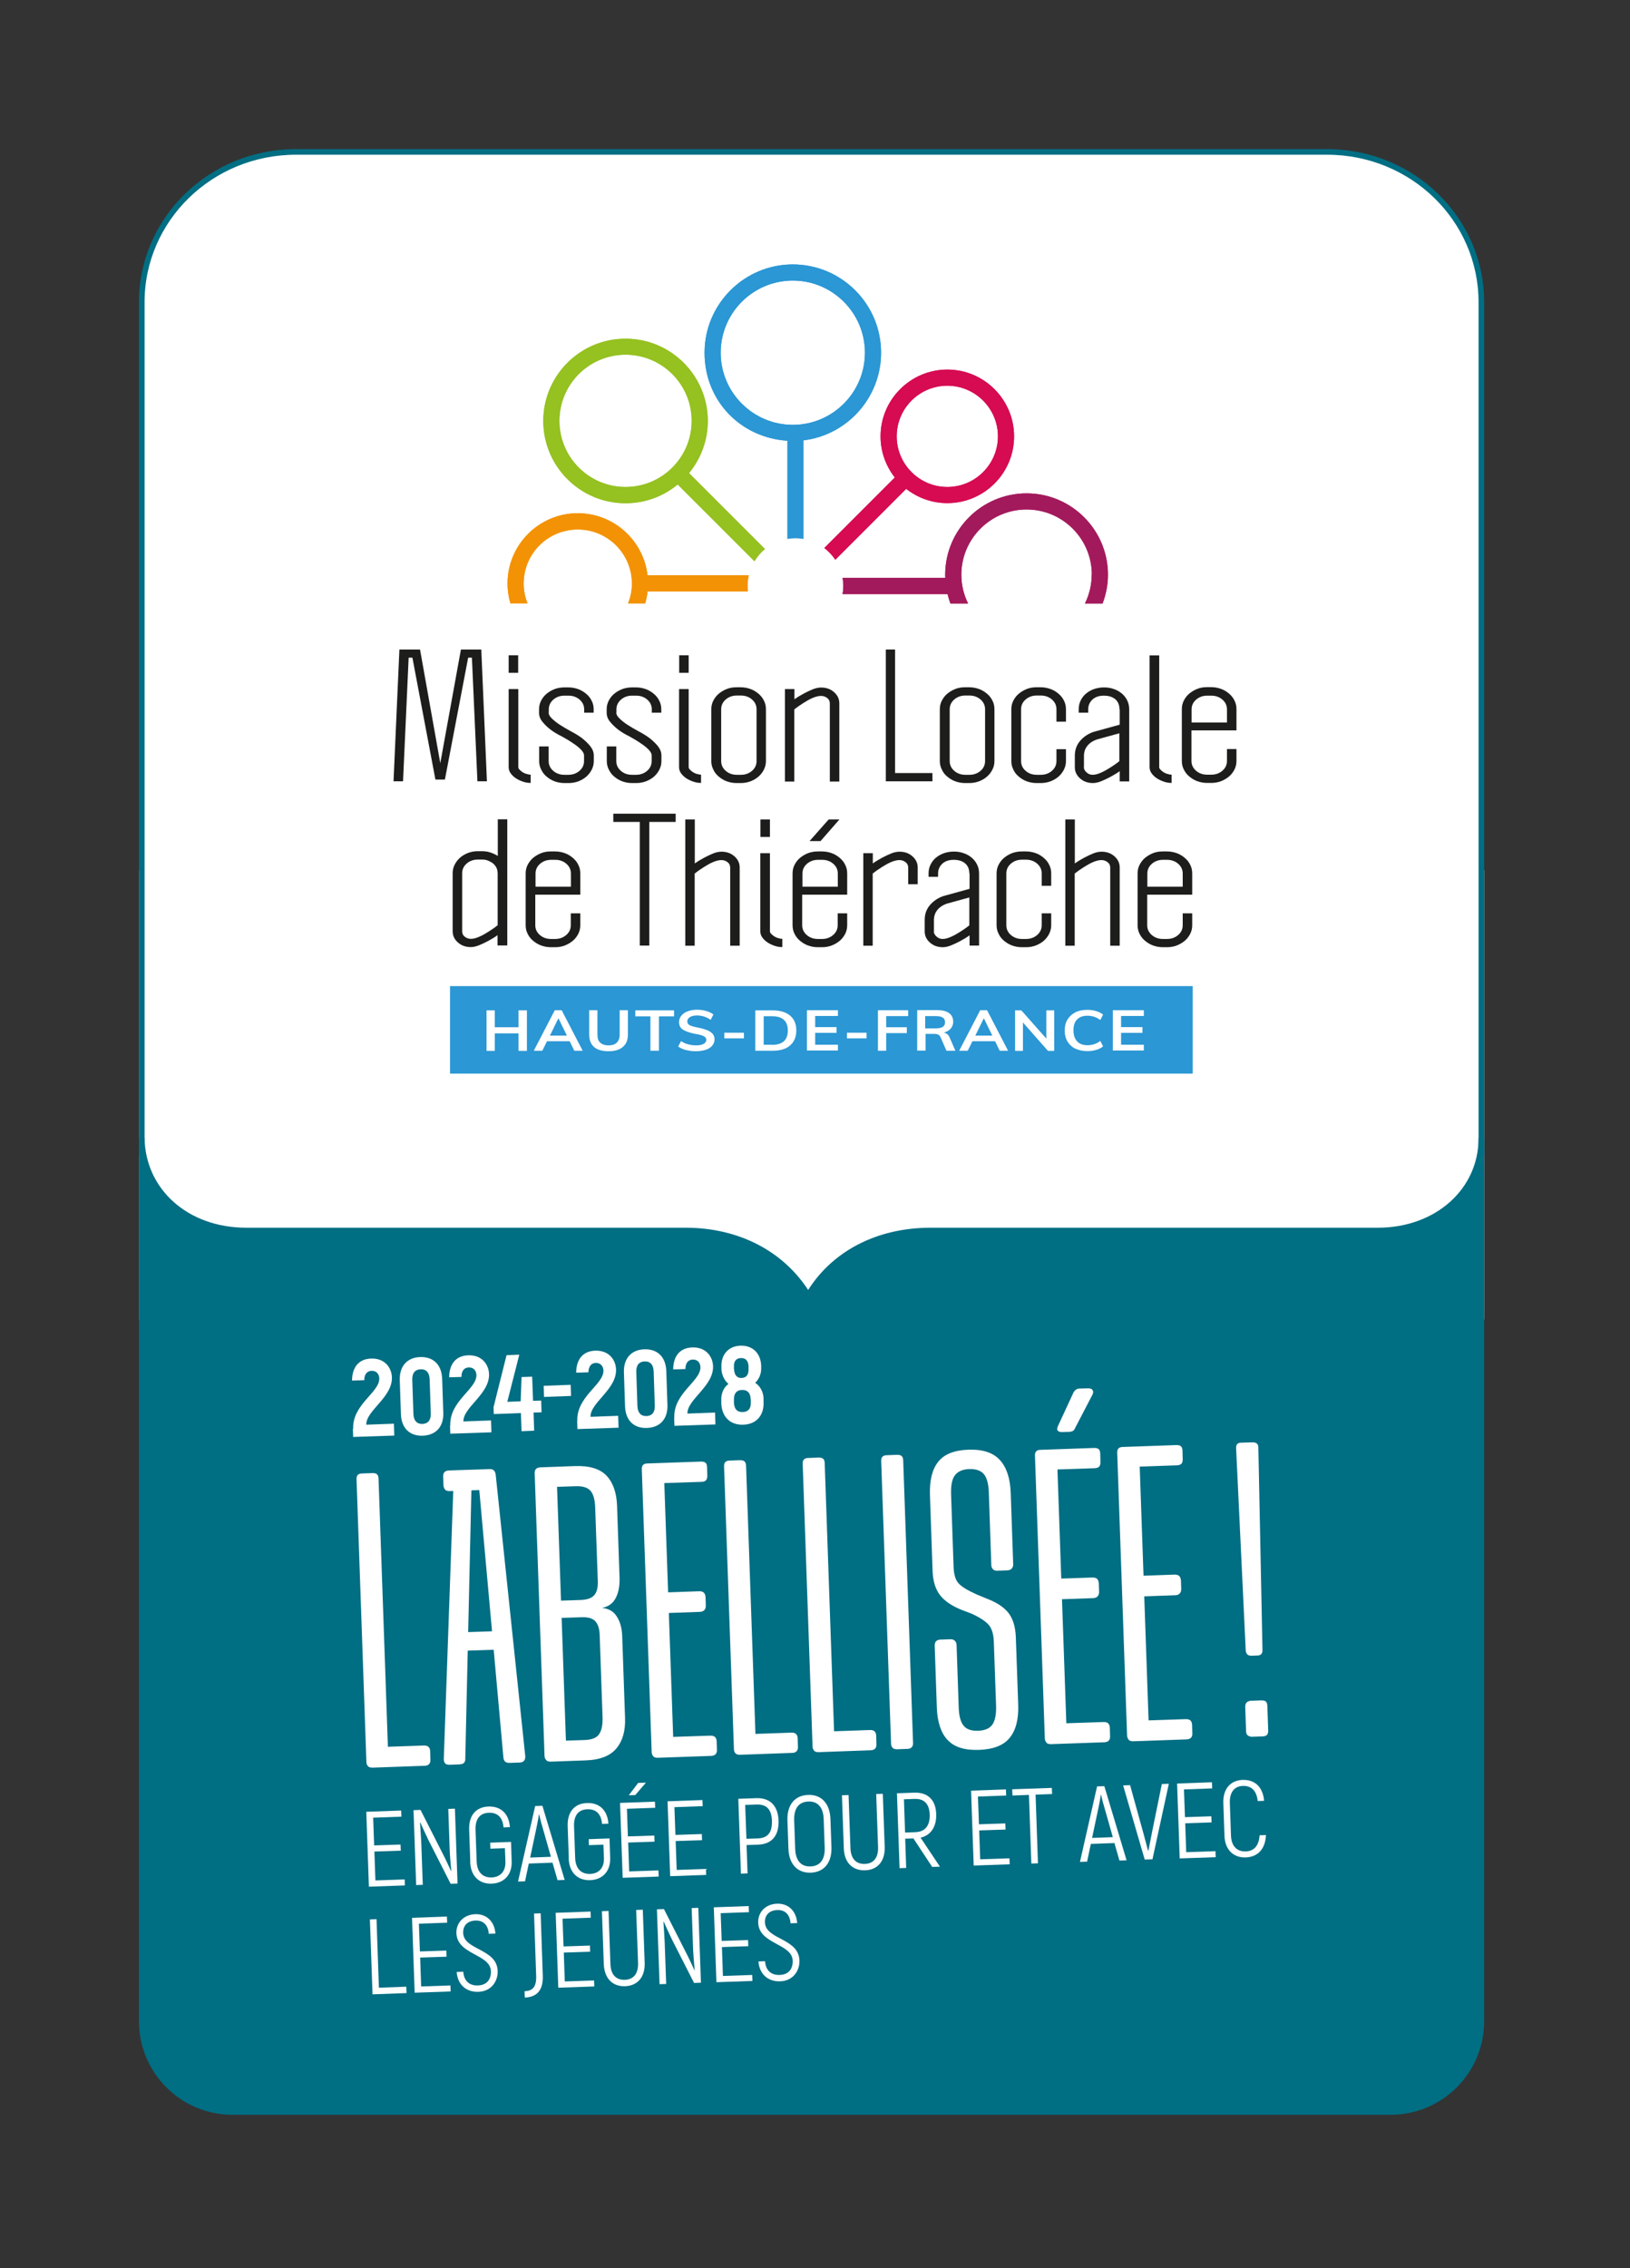 <?xml version="1.0" encoding="UTF-8"?>
<svg xmlns="http://www.w3.org/2000/svg" viewBox="0 0 130.39 181.42">
  <rect x="0" y="0" width="130.39" height="181.42" fill="#333333" stroke="none"/>
  <defs>
    <style>
      .cls-1 {
        fill: #95c121;
      }

      .cls-2 {
        fill: #1d1d1b;
      }

      .cls-3 {
        stroke: #fff;
      }

      .cls-3, .cls-4, .cls-5 {
        fill: #fff;
      }

      .cls-3, .cls-6, .cls-5 {
        stroke-miterlimit: 10;
        stroke-width: .45px;
      }

      .cls-7 {
        fill: #f39205;
      }

      .cls-6 {
        fill: #006e83;
      }

      .cls-6, .cls-5 {
        stroke: #006e83;
      }

      .cls-8 {
        fill: #a31a5c;
      }

      .cls-9 {
        fill: #2b97d4;
      }

      .cls-10 {
        fill: #d60b52;
      }
    </style>
  </defs>
  <g id="cart_filet_logo">
    <rect class="cls-3" x="11.34" y="69.84" width="107.16" height="35.48"/>
    <path class="cls-5" d="M11.34,92.4V24.17c0-6.64,5.52-12.02,12.34-12.02h82.48c6.82,0,12.34,5.38,12.34,12.02v68.23"/>
  </g>
  <g id="symbole">
    <g>
      <path class="cls-9" d="M57.65,28.21c0-3.18,2.59-5.77,5.77-5.77s5.77,2.59,5.77,5.77-2.59,5.77-5.77,5.77-5.77-2.59-5.77-5.77M64.27,43.1v-7.88c3.49-.42,6.21-3.4,6.21-7.01,0-3.9-3.17-7.06-7.06-7.06s-7.06,3.17-7.06,7.06,2.93,6.81,6.63,7.04v7.85c.21-.04.42-.06.64-.06s.43.02.64.06"/>
      <path class="cls-10" d="M75.78,30.85c2.23,0,4.05,1.82,4.05,4.05s-1.82,4.05-4.05,4.05-4.05-1.82-4.05-4.05,1.81-4.05,4.05-4.05M72.49,39.1c.91.71,2.05,1.14,3.29,1.14,2.95,0,5.34-2.4,5.34-5.34s-2.4-5.34-5.34-5.34-5.34,2.4-5.34,5.34c0,1.24.43,2.38,1.14,3.29l-5.64,5.64c.34.26.64.58.88.94l5.67-5.67Z"/>
      <path class="cls-8" d="M87.33,45.97c0,.82-.2,1.6-.54,2.3h1.41c.27-.72.43-1.49.43-2.3,0-3.59-2.92-6.51-6.51-6.51s-6.51,2.92-6.51,6.51c0,.08,0,.17.01.25h-8.22c.04.21.06.42.06.65s-.02.44-.06.65h8.4c.06.26.14.51.23.75h1.41c-.34-.69-.54-1.47-.54-2.3,0-2.88,2.34-5.22,5.22-5.22s5.22,2.34,5.22,5.22"/>
      <path class="cls-7" d="M50.55,46.67c0,.56-.11,1.1-.31,1.59h1.37c.09-.31.16-.62.19-.95h8.03c-.02-.15-.03-.3-.03-.45,0-.29.03-.57.1-.84h-8.1c-.32-2.79-2.7-4.97-5.58-4.97-3.1,0-5.62,2.52-5.62,5.62,0,.55.08,1.09.23,1.59h1.37c-.2-.49-.31-1.03-.31-1.59,0-2.39,1.94-4.32,4.33-4.32s4.33,1.94,4.33,4.32"/>
      <path class="cls-1" d="M50.04,38.95c-2.92,0-5.29-2.37-5.29-5.29s2.37-5.29,5.29-5.29,5.29,2.37,5.29,5.29-2.37,5.29-5.29,5.29M60.35,44.89c.23-.37.51-.71.84-.98l-6.07-6.07c.93-1.14,1.5-2.59,1.5-4.17,0-3.63-2.95-6.58-6.58-6.58s-6.58,2.95-6.58,6.58,2.95,6.58,6.58,6.58c1.58,0,3.04-.56,4.17-1.5l6.14,6.14Z"/>
    </g>
    <g>
      <path class="cls-9" d="M57.65,28.21c0-3.18,2.59-5.77,5.77-5.77s5.77,2.59,5.77,5.77-2.59,5.77-5.77,5.77-5.77-2.59-5.77-5.77M64.27,43.1v-7.88c3.49-.42,6.21-3.4,6.21-7.01,0-3.9-3.17-7.06-7.06-7.06s-7.06,3.17-7.06,7.06,2.93,6.81,6.63,7.04v7.85c.21-.04.42-.06.64-.06s.43.02.64.06"/>
      <path class="cls-10" d="M75.78,30.85c2.23,0,4.05,1.82,4.05,4.05s-1.82,4.05-4.05,4.05-4.05-1.82-4.05-4.05,1.81-4.05,4.05-4.05M72.49,39.1c.91.71,2.05,1.14,3.29,1.14,2.95,0,5.34-2.4,5.34-5.34s-2.4-5.34-5.34-5.34-5.34,2.4-5.34,5.34c0,1.24.43,2.38,1.14,3.29l-5.64,5.64c.34.26.64.58.88.94l5.67-5.67Z"/>
      <path class="cls-8" d="M87.33,45.97c0,.82-.2,1.6-.54,2.3h1.41c.27-.72.43-1.49.43-2.3,0-3.59-2.92-6.51-6.51-6.51s-6.51,2.92-6.51,6.51c0,.08,0,.17.01.25h-8.22c.04.21.06.42.06.65s-.02.44-.06.65h8.4c.06.26.14.51.23.75h1.41c-.34-.69-.54-1.47-.54-2.3,0-2.88,2.34-5.22,5.22-5.22s5.22,2.34,5.22,5.22"/>
      <path class="cls-7" d="M50.55,46.67c0,.56-.11,1.1-.31,1.59h1.37c.09-.31.16-.62.19-.95h8.03c-.02-.15-.03-.3-.03-.45,0-.29.03-.57.1-.84h-8.1c-.32-2.79-2.7-4.97-5.58-4.97-3.1,0-5.62,2.52-5.62,5.62,0,.55.08,1.09.23,1.59h1.37c-.2-.49-.31-1.03-.31-1.59,0-2.39,1.94-4.32,4.33-4.32s4.33,1.94,4.33,4.32"/>
      <path class="cls-1" d="M50.04,38.95c-2.92,0-5.29-2.37-5.29-5.29s2.37-5.29,5.29-5.29,5.29,2.37,5.29,5.29-2.37,5.29-5.29,5.29M60.35,44.89c.23-.37.51-.71.84-.98l-6.07-6.07c.93-1.14,1.5-2.59,1.5-4.17,0-3.63-2.95-6.58-6.58-6.58s-6.58,2.95-6.58,6.58,2.95,6.58,6.58,6.58c1.58,0,3.04-.56,4.17-1.5l6.14,6.14Z"/>
    </g>
  </g>
  <g id="cart_verte_labellisée">
    <path class="cls-6" d="M110.22,98.42h-35.77c-4.22,0-7.83,1.83-9.8,5.18-2.03-3.35-5.65-5.18-9.8-5.18H19.7c-4.82,0-8.29-3.19-8.36-7.38v70.62c0,4.01,3.25,7.26,7.26,7.26h92.64c4.01,0,7.26-3.25,7.26-7.26v-70.62c0,4.19-3.54,7.38-8.28,7.38Z"/>
    <g>
      <g>
        <path class="cls-4" d="M29.44,141.26c-.08-.08-.12-.18-.13-.31l-.79-22.65c0-.16.03-.27.11-.34.07-.07.19-.11.35-.11l.81-.03c.16,0,.28.02.36.09.08.07.12.18.13.33l.75,21.47,2.89-.1c.16,0,.27.03.36.11.08.08.13.19.13.35l.02.71c0,.13-.03.24-.11.32-.08.08-.19.13-.35.13l-4.17.15c-.16,0-.28-.03-.36-.11Z"/>
        <path class="cls-4" d="M35.6,119.13c-.08-.09-.12-.21-.13-.36l-.02-.71c0-.13.03-.24.11-.32.07-.08.19-.12.35-.13l3.29-.11c.25,0,.4.13.45.42l2.37,22.56c0,.16-.03.28-.11.36-.08.08-.18.12-.31.13l-.84.03c-.16,0-.28-.03-.36-.11-.08-.08-.12-.18-.13-.31l-1.93-21.4-2.39.08c-.16,0-.28-.04-.36-.12ZM36.79,141.12l-.84.03c-.16,0-.27-.03-.34-.11-.07-.08-.11-.19-.11-.35l.76-21.53,1.45-.02-.49,21.52c.01.29-.13.44-.42.45ZM36.79,130.56l3.26-.11.05,1.48-3.26.11-.05-1.48Z"/>
        <path class="cls-4" d="M43.69,140.77c-.08-.08-.12-.18-.13-.31l-.79-22.65c0-.13.03-.24.11-.32.07-.08.19-.12.35-.13l2.76-.1c1.17-.04,2.01.22,2.53.77s.8,1.35.84,2.38l.2,5.78c.02.72-.1,1.3-.38,1.75-.28.45-.75.68-1.42.71h-.2s0-.06,0-.06h.17c.72-.03,1.23.17,1.54.6.31.43.47.96.5,1.61l.23,6.59c.04,1.03-.19,1.85-.69,2.45s-1.31.92-2.46.96l-2.79.1c-.16,0-.28-.03-.36-.11ZM47.91,138.72c.21-.28.31-.74.29-1.39l-.23-6.59c-.02-.49-.14-.85-.36-1.08-.22-.23-.59-.33-1.1-.31l-1.81.06-.05-1.38,1.81-.06c.52-.02.87-.15,1.08-.39.21-.24.3-.62.28-1.14l-.21-5.88c-.02-.63-.15-1.07-.38-1.33-.23-.26-.63-.38-1.19-.36l-1.48.05.71,20.3,1.51-.05c.54-.02.91-.16,1.13-.44Z"/>
        <path class="cls-4" d="M52.26,140.47c-.08-.08-.12-.18-.13-.32l-.79-22.65c0-.16.03-.27.11-.34.07-.07.19-.11.35-.11l4.27-.15c.16,0,.28.02.36.09.08.06.12.17.13.33l.02.71c0,.16-.03.28-.1.36-.08.08-.19.13-.35.13l-2.99.1.71,20.3,2.99-.1c.16,0,.27.03.36.11.08.08.12.19.13.35l.02.71c0,.13-.03.24-.11.32s-.19.12-.35.13l-4.27.15c-.16,0-.28-.03-.36-.11ZM52.56,127.39l3.39-.12c.16,0,.28.04.36.12.08.09.12.21.13.37l.02.67c0,.13-.03.25-.11.34-.08.09-.19.14-.35.15l-3.39.12-.06-1.65Z"/>
        <path class="cls-4" d="M58.84,140.24c-.08-.08-.12-.18-.13-.32l-.79-22.65c0-.16.03-.27.11-.34.07-.07.19-.11.35-.11l.81-.03c.16,0,.28.02.36.09.08.07.12.18.13.33l.75,21.47,2.89-.1c.16,0,.28.03.36.11.08.08.13.19.13.35l.02.71c0,.13-.03.24-.11.32-.08.08-.19.13-.35.13l-4.17.15c-.16,0-.28-.03-.36-.11Z"/>
        <path class="cls-4" d="M65.13,140.02c-.08-.08-.12-.18-.13-.31l-.79-22.65c0-.16.03-.27.11-.34.07-.07.19-.11.35-.11l.81-.03c.16,0,.28.02.36.09.08.06.12.17.13.33l.75,21.47,2.89-.1c.16,0,.28.03.35.11.08.08.13.19.13.35l.02.71c0,.13-.03.24-.11.32-.07.08-.19.12-.35.13l-4.17.15c-.16,0-.28-.03-.36-.11Z"/>
        <path class="cls-4" d="M71.41,139.8c-.08-.08-.12-.18-.13-.31l-.79-22.65c0-.16.03-.27.11-.34.07-.07.19-.11.35-.11l.81-.03c.16,0,.28.02.36.09.08.07.12.18.13.33l.79,22.65c0,.13-.03.24-.11.32-.08.08-.19.13-.35.13l-.81.03c-.16,0-.28-.03-.36-.11Z"/>
        <path class="cls-4" d="M75.79,139.16c-.52-.57-.81-1.43-.85-2.59l-.17-4.94c0-.16.03-.28.11-.36.08-.08.18-.12.31-.13l.87-.03c.11,0,.21.03.31.11.09.08.14.19.15.35l.17,4.97c.02.69.15,1.19.39,1.48.23.29.62.43,1.16.41.54-.02.92-.18,1.14-.49.22-.31.32-.81.3-1.51l-.18-5.11c-.02-.6-.15-1.05-.4-1.35-.25-.29-.71-.6-1.39-.91l-.82-.31c-.8-.33-1.37-.73-1.72-1.2-.35-.47-.54-1.11-.57-1.91l-.21-6.05c-.04-1.16.17-2.05.65-2.66.47-.61,1.28-.94,2.42-.98,1.14-.04,1.98.23,2.52.82.54.59.82,1.45.87,2.59l.2,5.78c0,.11-.03.21-.11.31-.08.09-.19.14-.35.15l-.84.03c-.13,0-.24-.04-.32-.12-.08-.09-.13-.19-.13-.3l-.2-5.81c-.02-.72-.16-1.22-.4-1.5-.24-.28-.64-.42-1.17-.4-.52.02-.89.18-1.13.48-.24.3-.34.81-.32,1.53l.2,5.78c.02.63.15,1.08.4,1.35.24.27.72.56,1.43.88l.82.34c.82.31,1.4.7,1.76,1.17.35.47.54,1.11.57,1.91l.19,5.41c.04,1.14-.18,2.02-.67,2.63-.48.61-1.31.94-2.47.98-1.14.04-1.98-.22-2.5-.79Z"/>
        <path class="cls-4" d="M83.71,139.37c-.08-.08-.12-.18-.13-.31l-.79-22.65c0-.16.03-.27.11-.34.07-.07.19-.11.35-.11l4.27-.15c.16,0,.28.02.36.09.08.06.12.17.13.33l.02.71c0,.16-.03.28-.1.36-.08.08-.19.12-.35.13l-2.99.1.71,20.3,2.99-.1c.16,0,.28.03.36.11.08.08.12.19.13.35l.02.71c0,.13-.03.24-.11.32-.08.08-.19.12-.35.13l-4.27.15c-.16,0-.28-.03-.36-.11ZM84.01,126.29l3.4-.12c.16,0,.28.04.36.12.08.09.12.21.13.37l.02.67c0,.13-.03.25-.11.34-.08.09-.19.14-.35.15l-3.4.12-.06-1.65ZM84.6,114.42c-.05-.09-.04-.2.02-.34l1.25-2.7c.11-.2.26-.31.46-.32l.71-.02c.18,0,.3.04.36.14.06.1.06.22,0,.35l-1.39,2.67c-.04.11-.1.19-.17.24-.08.05-.17.07-.28.08l-.6.02c-.18,0-.29-.03-.34-.12Z"/>
        <path class="cls-4" d="M90.29,139.14c-.08-.08-.12-.18-.13-.31l-.79-22.65c0-.16.03-.27.11-.34.07-.07.19-.11.35-.11l4.27-.15c.16,0,.28.02.36.09.08.06.12.17.13.33l.02.71c0,.16-.03.28-.1.36-.08.08-.19.12-.35.13l-2.99.1.71,20.3,2.99-.1c.16,0,.28.03.36.11.08.08.12.19.13.35l.02.71c0,.13-.03.24-.11.32-.08.08-.19.12-.35.13l-4.27.15c-.16,0-.28-.03-.36-.11ZM90.59,126.06l3.39-.12c.16,0,.28.04.36.12.08.09.12.21.13.37l.02.67c0,.13-.03.25-.11.34-.08.09-.19.14-.35.15l-3.39.12-.06-1.65Z"/>
        <path class="cls-4" d="M99.65,132l-.77-16.19c0-.13.02-.24.09-.31.06-.07.16-.11.3-.11l.94-.03c.13,0,.24.03.32.09.08.06.12.16.13.3l.33,16.21c.01.29-.12.44-.39.45l-.5.02c-.27,0-.42-.13-.45-.42ZM99.82,138.81c-.09-.08-.14-.18-.14-.31l-.07-1.98c0-.16.04-.28.12-.36.09-.08.2-.12.33-.13l.84-.03c.18,0,.3.03.37.1.07.08.11.19.11.35l.07,1.98c0,.13-.03.24-.09.32-.06.08-.18.12-.36.13l-.84.03c-.13,0-.25-.03-.34-.11Z"/>
      </g>
      <g>
        <path class="cls-4" d="M32.37,150.31l.02.49-2.88.1-.21-5.99,2.79-.1.02.49-2.26.08.08,2.22,2.11-.07.02.49-2.11.07.08,2.31,2.35-.08Z"/>
        <path class="cls-4" d="M33.09,144.78l.55-.02,1.74,3.43c.22.42.55,1.12.7,1.46h.02c-.04-.45-.11-1.22-.13-1.74l-.11-3.23.53-.02.21,5.99-.55.02-1.76-3.46c-.2-.4-.53-1.14-.66-1.43h-.03c.03.46.08,1.15.1,1.62l.12,3.35-.53.02-.21-5.99Z"/>
        <path class="cls-4" d="M37.62,148.89l-.09-2.54c-.04-1.18.57-1.83,1.55-1.86.97-.03,1.63.55,1.71,1.65l-.51.02c-.07-.83-.51-1.2-1.18-1.17-.68.02-1.09.46-1.06,1.36l.09,2.53c.03.9.52,1.3,1.19,1.28.68-.02,1.14-.46,1.11-1.27l-.04-1.07-1.16.04-.02-.48,1.67-.06.05,1.55c.04,1.09-.62,1.75-1.6,1.79-.98.03-1.68-.58-1.72-1.76Z"/>
        <path class="cls-4" d="M44.2,148.98l-1.9.07-.3,1.42-.56.02,1.37-6.04.58-.02,1.78,5.93-.57.02-.4-1.39ZM44.07,148.51l-.7-2.46c-.11-.36-.21-.79-.24-.93h-.02c-.02.15-.09.58-.17.95l-.53,2.5,1.66-.06Z"/>
        <path class="cls-4" d="M45.5,148.61l-.09-2.54c-.04-1.18.57-1.83,1.55-1.86.97-.03,1.63.55,1.71,1.65l-.51.02c-.07-.83-.51-1.2-1.18-1.17-.68.02-1.09.46-1.06,1.36l.09,2.53c.03.9.52,1.3,1.19,1.28.68-.02,1.14-.46,1.11-1.27l-.04-1.07-1.16.04-.02-.48,1.67-.06.05,1.55c.04,1.09-.62,1.75-1.6,1.79-.98.03-1.68-.58-1.72-1.76Z"/>
        <path class="cls-4" d="M52.67,149.6l.02.49-2.88.1-.21-5.99,2.79-.1.02.49-2.26.08.08,2.21,2.11-.07.02.49-2.11.07.08,2.31,2.35-.08ZM50.8,143.57l-.5.02.75-.99.62-.02-.86,1Z"/>
        <path class="cls-4" d="M56.47,149.47l.02.49-2.88.1-.21-5.99,2.79-.1.02.49-2.26.08.08,2.22,2.11-.07.02.49-2.11.07.08,2.31,2.35-.08Z"/>
        <path class="cls-4" d="M62.28,145.6c.04,1.23-.54,1.9-1.65,1.94l-.91.03.08,2.27-.53.02-.21-5.99,1.44-.05c1.1-.04,1.73.61,1.78,1.78ZM61.75,145.62c-.03-.89-.42-1.32-1.23-1.29l-.91.03.1,2.71.91-.03c.8-.03,1.16-.47,1.13-1.42Z"/>
        <path class="cls-4" d="M63.07,147.87l-.08-2.28c-.04-1.21.57-1.99,1.65-2.03,1.08-.04,1.74.7,1.79,1.91l.08,2.28c.04,1.21-.57,1.99-1.65,2.03-1.08.04-1.75-.7-1.79-1.91ZM65.97,147.77l-.08-2.27c-.03-.92-.45-1.44-1.23-1.41-.78.03-1.16.57-1.13,1.5l.08,2.28c.03.92.45,1.44,1.23,1.41.78-.03,1.16-.57,1.13-1.5Z"/>
        <path class="cls-4" d="M67.5,147.83l-.15-4.24.53-.02.15,4.24c.03.91.5,1.29,1.15,1.27s1.09-.44,1.06-1.35l-.15-4.24.53-.02.15,4.24c.04,1.2-.61,1.85-1.57,1.88-.96.03-1.66-.57-1.7-1.76Z"/>
        <path class="cls-4" d="M73.07,147.04l-.66.02.08,2.34-.53.02-.21-5.99,1.37-.05c1.1-.04,1.73.58,1.77,1.69.04,1.04-.44,1.73-1.25,1.91l1.55,2.32-.62.02-1.51-2.29ZM72.4,146.57l.83-.03c.78-.03,1.17-.53,1.14-1.41-.03-.86-.45-1.28-1.22-1.25l-.84.03.09,2.66Z"/>
        <path class="cls-4" d="M80.75,148.62l.02.49-2.88.1-.21-5.99,2.79-.1.02.49-2.26.08.08,2.22,2.11-.07.02.49-2.11.07.08,2.31,2.35-.08Z"/>
        <path class="cls-4" d="M84.16,143.49l-1.32.05.19,5.49-.53.02-.19-5.49-1.32.05-.02-.5,3.17-.11.02.5Z"/>
        <path class="cls-4" d="M89.16,147.41l-1.9.07-.3,1.42-.57.02,1.37-6.04.58-.02,1.78,5.93-.57.02-.4-1.39ZM89.02,146.94l-.7-2.46c-.11-.36-.21-.79-.24-.93h-.02c-.02.15-.09.58-.17.95l-.53,2.5,1.66-.06Z"/>
        <path class="cls-4" d="M89.83,142.8l.57-.02,1.03,3.72c.17.61.28,1.05.4,1.5h.04c.1-.46.17-.91.3-1.53l.77-3.78.56-.02-1.31,6.04-.62.02-1.73-5.94Z"/>
        <path class="cls-4" d="M97.23,148.05l.02.49-2.88.1-.21-5.99,2.79-.1.02.49-2.26.08.08,2.22,2.11-.07.02.49-2.11.07.08,2.31,2.35-.08Z"/>
        <path class="cls-4" d="M97.95,146.81l-.09-2.6c-.04-1.16.6-1.82,1.54-1.85.98-.03,1.62.56,1.72,1.67l-.51.02c-.09-.84-.52-1.23-1.19-1.21-.64.02-1.07.47-1.04,1.36l.09,2.6c.03.89.51,1.3,1.17,1.28.69-.02,1.06-.46,1.12-1.29l.51-.02c-.05,1.1-.63,1.75-1.62,1.79-.96.03-1.66-.58-1.7-1.74Z"/>
        <path class="cls-4" d="M32.5,158.9l.02.51-2.72.1-.21-5.99.53-.02.19,5.48,2.19-.08Z"/>
        <path class="cls-4" d="M36.03,158.79l.02.49-2.88.1-.21-5.99,2.79-.1.02.49-2.26.08.08,2.22,2.11-.07.02.49-2.11.07.08,2.31,2.35-.08Z"/>
        <path class="cls-4" d="M36.53,157.72l.53-.02c.05.74.49,1.12,1.16,1.1.73-.02,1.07-.49,1.05-1.14-.05-1.39-2.7-1.3-2.76-3.04-.03-.82.57-1.48,1.5-1.52.94-.03,1.55.61,1.62,1.55l-.53.02c-.06-.75-.48-1.08-1.06-1.06-.65.02-1.01.41-.99.99.05,1.39,2.7,1.24,2.76,3.04.03.81-.5,1.64-1.55,1.67-.99.03-1.66-.6-1.73-1.59Z"/>
        <path class="cls-4" d="M41.96,159.26c.63-.02.96-.32.93-1.22l-.17-4.99.53-.02.17,4.99c.04,1.18-.48,1.71-1.44,1.75l-.02-.5Z"/>
        <path class="cls-4" d="M47.52,158.39l.02.49-2.88.1-.21-5.99,2.79-.1.02.49-2.26.08.08,2.22,2.11-.07.02.49-2.11.07.08,2.31,2.35-.08Z"/>
        <path class="cls-4" d="M48.3,157.1l-.15-4.24.53-.02.15,4.24c.03.91.5,1.29,1.15,1.27s1.09-.44,1.06-1.35l-.15-4.24.53-.02.15,4.24c.04,1.2-.61,1.85-1.57,1.88-.96.03-1.65-.57-1.7-1.77Z"/>
        <path class="cls-4" d="M52.56,152.71l.55-.02,1.74,3.43c.22.42.55,1.12.7,1.46h.02c-.04-.45-.11-1.22-.13-1.74l-.11-3.23.53-.02.21,5.99-.55.02-1.76-3.46c-.2-.4-.53-1.14-.66-1.43h-.03c.03.46.08,1.15.1,1.62l.12,3.35-.53.02-.21-5.99Z"/>
        <path class="cls-4" d="M60.17,157.95l.02.49-2.88.1-.21-5.99,2.79-.1.02.49-2.26.08.08,2.22,2.11-.07.02.49-2.11.07.08,2.31,2.35-.08Z"/>
        <path class="cls-4" d="M60.67,156.88l.53-.02c.05.74.49,1.12,1.16,1.1.73-.02,1.07-.49,1.05-1.14-.05-1.39-2.7-1.3-2.76-3.04-.03-.82.57-1.48,1.5-1.52.94-.03,1.55.61,1.62,1.55l-.53.02c-.06-.75-.48-1.08-1.06-1.06-.65.02-1.01.41-.99.99.05,1.39,2.7,1.24,2.76,3.04.03.81-.5,1.64-1.55,1.67-.99.03-1.66-.6-1.73-1.59Z"/>
      </g>
    </g>
    <g>
      <path class="cls-4" d="M28.25,114.28c-.07-1.97,2.13-2.91,2.09-4.04-.01-.32-.21-.61-.61-.6-.37.01-.59.28-.59.75l-.98.03c.01-1.1.57-1.73,1.52-1.76,1.09-.04,1.64.72,1.67,1.49.06,1.61-2.08,2.67-2.05,3.8l2.21-.08.03.95-3.29.11-.02-.66Z"/>
      <path class="cls-4" d="M32.07,113.11l-.09-2.71c-.04-1.12.58-1.82,1.62-1.86,1.07-.04,1.73.62,1.77,1.74l.09,2.71c.04,1.11-.58,1.8-1.64,1.84-1.05.04-1.71-.61-1.75-1.72ZM34.46,113.04l-.09-2.71c-.02-.55-.27-.83-.73-.81-.45.02-.68.31-.66.86l.09,2.71c.02.53.27.81.72.8.45-.02.69-.31.67-.85Z"/>
      <path class="cls-4" d="M36.02,114.01c-.07-1.97,2.13-2.91,2.09-4.04-.01-.32-.21-.61-.61-.6-.37.01-.59.28-.59.76l-.98.03c.01-1.1.57-1.73,1.52-1.76,1.09-.04,1.64.72,1.67,1.49.06,1.61-2.08,2.67-2.05,3.8l2.21-.08.03.95-3.29.11-.02-.66Z"/>
      <path class="cls-4" d="M43.33,112.96l-.65.02.05,1.45-1.01.04-.05-1.45-2.17.08-.02-.55,1.04-4.16,1.02-.04-.96,3.77,1.07-.04.07-1.94.85-.03.07,1.93.65-.02.03.94Z"/>
      <path class="cls-4" d="M43.49,110.84l2.16-.08.03.89-2.16.08-.03-.89Z"/>
      <path class="cls-4" d="M46.18,113.65c-.07-1.97,2.13-2.91,2.09-4.04-.01-.32-.21-.61-.61-.6-.37.01-.58.28-.59.75l-.98.03c.01-1.1.57-1.73,1.52-1.76,1.09-.04,1.64.72,1.67,1.49.06,1.61-2.08,2.67-2.04,3.8l2.21-.08.03.95-3.29.11-.02-.66Z"/>
      <path class="cls-4" d="M50,112.49l-.09-2.71c-.04-1.12.58-1.82,1.62-1.86,1.07-.04,1.73.62,1.77,1.74l.09,2.71c.04,1.11-.58,1.8-1.64,1.84-1.05.04-1.71-.61-1.75-1.72ZM52.38,112.41l-.09-2.71c-.02-.55-.27-.83-.73-.81-.45.02-.68.31-.66.86l.09,2.71c.02.53.27.81.72.8.46-.02.69-.31.67-.85Z"/>
      <path class="cls-4" d="M53.94,113.38c-.07-1.97,2.13-2.91,2.09-4.04-.01-.32-.21-.61-.61-.6-.37.01-.59.28-.59.76l-.98.03c.01-1.1.57-1.73,1.52-1.76,1.09-.04,1.64.72,1.67,1.49.06,1.61-2.08,2.67-2.05,3.8l2.21-.08.03.95-3.28.11-.02-.66Z"/>
      <path class="cls-4" d="M61.08,111.88v.24c.05,1.11-.6,1.8-1.62,1.83-1.03.04-1.72-.61-1.76-1.71v-.24c-.03-.54.19-1.03.57-1.31-.33-.29-.54-.73-.56-1.19v-.16c-.04-1,.56-1.68,1.53-1.71.96-.03,1.61.6,1.65,1.6v.16c.02.47-.16.91-.48,1.21.4.26.66.73.67,1.27ZM58.72,109.5c.02.49.24.73.61.71.37-.01.57-.26.55-.75v-.16c-.02-.48-.24-.69-.61-.68-.38.01-.58.24-.56.72v.16ZM60.05,111.92c-.02-.52-.26-.76-.69-.75-.44.01-.66.28-.65.79v.24c.03.52.27.75.71.74.43-.02.66-.27.64-.78v-.24Z"/>
    </g>
  </g>
  <g id="comment_faire">
    <g>
      <path class="cls-2" d="M38.5,51.95l.45,10.54h-.76l-.44-9.89h-.3l-1.86,9.75h-.76l-1.84-9.75h-.3l-.45,9.89h-.76l.47-10.54h1.65l1.62,9.09,1.65-9.09h1.63Z"/>
      <path class="cls-2" d="M41.45,53.81h-.76v-1.4h.76v1.4ZM40.7,55.11h.76v6.25c0,.06.03.13.1.2.07.07.15.14.24.2.1.06.2.11.32.14.12.04.23.06.33.06v.66c-.2,0-.41-.03-.61-.1-.21-.07-.4-.16-.57-.27-.17-.11-.31-.25-.42-.4-.11-.15-.16-.32-.16-.49v-6.25Z"/>
      <path class="cls-2" d="M43.89,57c0,.15.09.31.27.48s.38.33.61.48c.26.17.55.34.86.51.35.18.66.37.94.58.23.18.44.38.64.62.19.24.29.49.29.75v.45c0,.24-.05.46-.16.68-.11.22-.25.4-.43.56s-.39.28-.64.38c-.24.09-.5.14-.79.14h-.33c-.28,0-.54-.05-.79-.14-.24-.09-.45-.22-.64-.38s-.32-.34-.43-.56c-.11-.22-.16-.44-.16-.68v-1.17h.76v1.17c0,.31.12.57.36.78.24.21.54.32.89.32h.33c.35,0,.65-.11.89-.32s.36-.47.36-.78v-.45c0-.15-.09-.31-.27-.49s-.39-.34-.62-.49c-.26-.18-.56-.36-.89-.54-.34-.17-.65-.35-.91-.55-.23-.18-.44-.38-.63-.61-.19-.23-.28-.47-.28-.74v-.26c0-.25.05-.47.16-.69.11-.21.25-.4.43-.55s.39-.28.64-.38c.24-.09.5-.14.79-.14h.33c.28,0,.54.05.79.14.24.09.45.22.64.38s.33.34.43.55c.11.21.16.44.16.69v.26h-.76v-.26c0-.31-.12-.57-.36-.78-.24-.21-.54-.32-.89-.32h-.33c-.35,0-.65.11-.89.32-.24.21-.36.47-.36.78v.26Z"/>
      <path class="cls-2" d="M49.3,57c0,.15.09.31.27.48s.38.33.61.48c.26.17.55.34.86.51.35.18.66.37.94.58.23.18.44.38.64.62.19.24.29.49.29.75v.45c0,.24-.05.46-.16.68-.11.22-.25.4-.43.56s-.39.28-.64.38c-.24.09-.5.14-.79.14h-.33c-.28,0-.54-.05-.79-.14-.24-.09-.45-.22-.64-.38s-.32-.34-.43-.56c-.11-.22-.16-.44-.16-.68v-1.17h.76v1.17c0,.31.12.57.36.78.24.21.54.32.89.32h.33c.35,0,.65-.11.89-.32s.36-.47.36-.78v-.45c0-.15-.09-.31-.27-.49s-.39-.34-.62-.49c-.26-.18-.56-.36-.89-.54-.34-.17-.65-.35-.91-.55-.23-.18-.44-.38-.63-.61-.19-.23-.28-.47-.28-.74v-.26c0-.25.05-.47.16-.69.11-.21.25-.4.43-.55s.39-.28.64-.38c.24-.09.5-.14.79-.14h.33c.28,0,.54.05.79.14.24.09.45.22.64.38s.33.34.43.55c.11.21.16.44.16.69v.26h-.76v-.26c0-.31-.12-.57-.36-.78-.24-.21-.54-.32-.89-.32h-.33c-.35,0-.65.11-.89.32-.24.21-.36.47-.36.78v.26Z"/>
      <path class="cls-2" d="M55.09,53.81h-.76v-1.4h.76v1.4ZM54.33,55.11h.76v6.25c0,.06.03.13.1.2.07.07.15.14.24.2.1.06.2.11.32.14.12.04.23.06.33.06v.66c-.2,0-.41-.03-.61-.1-.21-.07-.4-.16-.57-.27-.17-.11-.31-.25-.42-.4-.11-.15-.16-.32-.16-.49v-6.25Z"/>
      <path class="cls-2" d="M61.27,60.87c0,.24-.05.46-.16.68-.11.22-.25.4-.43.56s-.39.28-.64.38c-.24.09-.5.14-.79.14h-.33c-.28,0-.54-.05-.79-.14-.24-.09-.45-.22-.64-.38s-.33-.34-.43-.56c-.11-.22-.16-.44-.16-.68v-4.14c0-.25.05-.47.16-.69.11-.21.25-.4.43-.55s.39-.28.64-.38.5-.14.79-.14h.33c.28,0,.54.05.79.14s.45.22.64.38.33.34.43.55c.11.21.16.44.16.69v4.14ZM60.52,56.73c0-.31-.12-.57-.36-.78-.24-.21-.54-.32-.89-.32h-.33c-.35,0-.65.11-.89.32-.24.21-.36.47-.36.78v4.14c0,.31.12.57.36.78.24.21.54.32.89.32h.33c.35,0,.65-.11.89-.32.24-.21.36-.47.36-.78v-4.14Z"/>
      <path class="cls-2" d="M62.79,62.49v-7.38h.76v.82c.25-.18.51-.33.77-.47.22-.12.46-.23.7-.33.25-.1.47-.14.67-.14.4,0,.75.12,1.03.37.28.25.42.54.42.9v6.25h-.76v-6.25c0-.18-.07-.33-.22-.44-.15-.11-.31-.16-.48-.16-.2,0-.43.06-.67.16-.25.11-.48.24-.7.38-.26.16-.52.34-.77.54v5.77h-.76Z"/>
      <path class="cls-2" d="M71.6,61.83h2.99v.66h-3.73v-10.54h.74v9.89Z"/>
      <path class="cls-2" d="M79.55,60.87c0,.24-.05.46-.16.68-.11.22-.25.4-.43.56s-.39.28-.64.38c-.24.09-.5.14-.79.14h-.33c-.28,0-.54-.05-.79-.14-.24-.09-.45-.22-.64-.38s-.33-.34-.43-.56c-.11-.22-.16-.44-.16-.68v-4.14c0-.25.05-.47.16-.69.11-.21.25-.4.43-.55s.39-.28.64-.38.5-.14.79-.14h.33c.28,0,.54.05.79.14s.45.22.64.38.33.34.43.55c.11.21.16.44.16.69v4.14ZM78.8,56.73c0-.31-.12-.57-.36-.78-.24-.21-.54-.32-.89-.32h-.33c-.35,0-.65.11-.89.32-.24.21-.36.47-.36.78v4.14c0,.31.12.57.36.78.24.21.54.32.89.32h.33c.35,0,.65-.11.89-.32.24-.21.36-.47.36-.78v-4.14Z"/>
      <path class="cls-2" d="M84.51,59.92h.76v.95c0,.24-.05.46-.16.68-.11.22-.25.4-.43.56s-.39.28-.64.38c-.24.09-.5.14-.79.14h-.33c-.28,0-.54-.05-.79-.14-.24-.09-.45-.22-.64-.38s-.33-.34-.43-.56c-.11-.22-.16-.44-.16-.68v-4.14c0-.25.05-.47.16-.69.11-.21.25-.4.43-.55s.39-.28.64-.38.5-.14.79-.14h.33c.28,0,.54.05.79.14s.45.22.64.38.33.34.43.55c.11.21.16.44.16.69v.99h-.76v-.99c0-.31-.12-.57-.36-.78-.24-.21-.54-.32-.89-.32h-.33c-.35,0-.65.11-.89.32-.24.21-.36.47-.36.78v4.14c0,.31.12.57.36.78.24.21.54.32.89.32h.33c.35,0,.65-.11.89-.32.24-.21.36-.47.36-.78v-.95Z"/>
      <path class="cls-2" d="M89.55,56.73c0-.34-.11-.61-.33-.8-.22-.19-.53-.29-.92-.29s-.7.11-.92.32c-.22.21-.33.47-.33.78v.26h-.76v-.26c0-.26.05-.5.16-.72.11-.22.25-.4.43-.55.18-.15.39-.27.64-.36.24-.08.5-.13.79-.13s.54.04.79.13c.24.08.45.2.64.36.18.15.33.34.43.55.11.22.16.45.16.72v5.76h-.76v-.82c-.25.18-.51.33-.77.47-.22.12-.46.23-.7.33-.25.1-.47.15-.67.15-.4,0-.75-.12-1.03-.37s-.42-.54-.42-.9v-.91c0-.47.14-.86.42-1.19.28-.33.64-.57,1.07-.72l2.1-.58v-1.23ZM86.7,61.36c0,.15.07.29.22.42.15.13.3.19.48.19.2,0,.43-.06.67-.17.25-.11.48-.24.7-.38.26-.16.52-.34.77-.54v-2.23l-1.78.49c-.35.12-.62.3-.79.53-.18.23-.26.49-.26.78v.91Z"/>
      <path class="cls-2" d="M91.97,52.42h.76v8.94c0,.06.03.13.1.2.07.07.15.14.24.2.1.06.2.11.32.14.12.04.23.06.33.06v.66c-.2,0-.41-.03-.61-.1-.21-.07-.4-.16-.57-.27-.17-.11-.31-.25-.42-.4-.11-.15-.16-.32-.16-.49v-8.94Z"/>
      <path class="cls-2" d="M96.9,61.96c.35,0,.65-.11.89-.32.24-.21.36-.47.36-.78v-.95h.76v.95c0,.25-.05.47-.16.69-.11.21-.25.4-.43.55s-.39.28-.64.38c-.24.09-.5.14-.79.14h-.33c-.28,0-.54-.05-.79-.14-.24-.09-.45-.22-.64-.38s-.33-.34-.43-.55c-.11-.21-.16-.44-.16-.69v-4.14c0-.25.05-.47.16-.69.11-.21.25-.4.43-.55s.39-.28.64-.38.5-.14.79-.14h.33c.28,0,.54.05.79.14s.45.22.64.38.33.34.43.55c.11.21.16.44.16.69v1.7h-3.6v2.44c0,.31.12.57.36.78.24.21.54.32.89.32h.33ZM98.15,57.79v-1.05c0-.31-.12-.57-.36-.78-.24-.21-.54-.32-.89-.32h-.33c-.35,0-.65.11-.89.32-.24.21-.36.47-.36.78v1.05h2.84Z"/>
    </g>
    <g>
      <path class="cls-2" d="M40.56,75.62h-.76v-.82c-.25.18-.51.33-.77.47-.22.12-.46.23-.7.33-.25.1-.47.15-.67.15-.4,0-.75-.12-1.03-.37-.28-.25-.42-.54-.42-.9v-4.64c0-.24.05-.46.16-.68.11-.22.25-.4.43-.56.18-.16.39-.28.64-.38.24-.09.5-.14.79-.14h.33c.26,0,.5.04.72.12.22.08.4.17.54.26v-2.93h.76v10.07ZM39.8,69.78c0-.14-.03-.27-.1-.4-.07-.13-.16-.24-.27-.33-.12-.09-.25-.16-.4-.22s-.31-.08-.48-.08h-.33c-.35,0-.65.11-.89.32-.24.21-.36.47-.36.78v4.64c0,.18.07.33.22.44.15.11.3.16.48.16.2,0,.43-.06.67-.17.25-.11.48-.24.7-.38.26-.16.52-.34.77-.54v-4.22Z"/>
      <path class="cls-2" d="M44.41,75.1c.35,0,.65-.11.89-.32.24-.21.36-.47.36-.78v-.95h.76v.95c0,.25-.05.47-.16.69-.11.21-.25.4-.43.55s-.39.28-.64.38c-.24.09-.5.14-.79.14h-.33c-.28,0-.54-.05-.79-.14-.24-.09-.45-.22-.64-.38s-.33-.34-.43-.55c-.11-.21-.16-.44-.16-.69v-4.14c0-.25.05-.47.16-.69.11-.21.25-.4.43-.55s.39-.28.64-.38.5-.14.79-.14h.33c.28,0,.54.05.79.14s.45.22.64.38.33.34.43.55c.11.21.16.44.16.69v1.7h-3.6v2.44c0,.31.12.57.36.78.24.21.54.32.89.32h.33ZM45.67,70.92v-1.05c0-.31-.12-.57-.36-.78-.24-.21-.54-.32-.89-.32h-.33c-.35,0-.65.11-.89.32-.24.21-.36.47-.36.78v1.05h2.84Z"/>
      <path class="cls-2" d="M51.94,65.74v9.89h-.76v-9.89h-2.12v-.66h4.99v.66h-2.12Z"/>
      <path class="cls-2" d="M54.82,75.62v-10.08h.76v3.52c.25-.18.51-.33.77-.47.22-.12.46-.23.7-.33.25-.1.47-.14.67-.14.4,0,.75.12,1.03.37.28.25.42.54.42.9v6.25h-.76v-6.25c0-.18-.07-.33-.22-.44-.15-.11-.31-.16-.48-.16-.2,0-.43.06-.67.16-.25.11-.48.24-.7.38-.26.16-.52.34-.77.54v5.77h-.76Z"/>
      <path class="cls-2" d="M61.59,66.94h-.76v-1.4h.76v1.4ZM60.83,68.24h.76v6.25c0,.06.03.13.1.2.07.07.15.14.24.2.1.06.2.11.32.14.12.04.23.06.33.06v.66c-.2,0-.41-.03-.61-.1-.21-.07-.4-.16-.57-.27-.17-.11-.31-.25-.42-.4-.11-.15-.16-.32-.16-.49v-6.25Z"/>
      <path class="cls-2" d="M65.76,75.1c.35,0,.65-.11.89-.32.24-.21.36-.47.36-.78v-.95h.76v.95c0,.25-.05.47-.16.69-.11.21-.25.4-.43.55s-.39.28-.64.38c-.24.09-.5.14-.79.14h-.33c-.28,0-.54-.05-.79-.14-.24-.09-.45-.22-.64-.38s-.33-.34-.43-.55c-.11-.21-.16-.44-.16-.69v-4.14c0-.25.05-.47.16-.69.11-.21.25-.4.43-.55s.39-.28.64-.38c.24-.09.5-.14.79-.14h.33c.28,0,.54.05.79.14s.45.22.64.38.33.34.43.55c.11.21.16.44.16.69v1.7h-3.6v2.44c0,.31.12.57.36.78.24.21.54.32.89.32h.33ZM67.02,70.92v-1.05c0-.31-.12-.57-.36-.78-.24-.21-.54-.32-.89-.32h-.33c-.35,0-.65.11-.89.32-.24.21-.36.47-.36.78v1.05h2.84ZM65.64,67.27h-.88l1.53-1.73h.86l-1.51,1.73Z"/>
      <path class="cls-2" d="M69.06,75.62v-7.38h.76v.82c.25-.18.51-.33.77-.47.22-.12.46-.23.7-.33.25-.1.47-.14.67-.14.4,0,.75.12,1.03.37.28.25.42.54.42.9v1.33h-.76v-1.33c0-.18-.07-.33-.22-.44-.15-.11-.31-.16-.48-.16-.2,0-.43.06-.67.16-.25.11-.48.24-.7.38-.26.16-.52.34-.77.54v5.77h-.76Z"/>
      <path class="cls-2" d="M77.54,69.86c0-.34-.11-.61-.33-.8-.22-.19-.53-.29-.92-.29s-.7.11-.92.32c-.22.21-.33.47-.33.78v.26h-.76v-.26c0-.26.05-.5.16-.72.11-.22.25-.4.43-.55.18-.15.39-.27.64-.36.24-.08.5-.13.79-.13s.54.04.79.13c.24.08.45.2.64.36.18.15.33.34.43.55.11.22.16.45.16.72v5.76h-.76v-.82c-.25.18-.51.33-.77.47-.22.12-.46.23-.7.33-.25.1-.47.15-.67.15-.4,0-.75-.12-1.03-.37s-.42-.54-.42-.9v-.91c0-.47.14-.86.42-1.19.28-.33.64-.57,1.07-.72l2.1-.58v-1.23ZM74.7,74.49c0,.15.07.29.22.42.15.13.3.19.48.19.2,0,.43-.06.67-.17.25-.11.48-.24.7-.38.26-.16.52-.34.77-.54v-2.23l-1.78.49c-.35.12-.62.3-.79.53-.18.23-.26.49-.26.78v.91Z"/>
      <path class="cls-2" d="M83.33,73.05h.76v.95c0,.24-.05.46-.16.68-.11.22-.25.4-.43.56s-.39.28-.64.38c-.24.09-.5.14-.79.14h-.33c-.28,0-.54-.05-.79-.14-.24-.09-.45-.22-.64-.38s-.33-.34-.43-.56c-.11-.22-.16-.44-.16-.68v-4.14c0-.25.05-.47.16-.69.11-.21.25-.4.43-.55s.39-.28.64-.38c.24-.09.5-.14.79-.14h.33c.28,0,.54.05.79.14s.45.22.64.38.33.34.43.55c.11.21.16.44.16.69v.99h-.76v-.99c0-.31-.12-.57-.36-.78-.24-.21-.54-.32-.89-.32h-.33c-.35,0-.65.11-.89.32-.24.21-.36.47-.36.78v4.14c0,.31.12.57.36.78.24.21.54.32.89.32h.33c.35,0,.65-.11.89-.32.24-.21.36-.47.36-.78v-.95Z"/>
      <path class="cls-2" d="M85.22,75.62v-10.08h.76v3.52c.25-.18.51-.33.77-.47.22-.12.46-.23.7-.33.25-.1.47-.14.67-.14.4,0,.75.12,1.03.37.28.25.42.54.42.9v6.25h-.76v-6.25c0-.18-.07-.33-.22-.44-.15-.11-.31-.16-.48-.16-.2,0-.43.06-.67.16-.25.11-.48.24-.7.38-.26.16-.52.34-.77.54v5.77h-.76Z"/>
      <path class="cls-2" d="M93.36,75.1c.35,0,.65-.11.89-.32.24-.21.36-.47.36-.78v-.95h.76v.95c0,.25-.05.47-.16.69-.11.21-.25.4-.43.55s-.39.28-.64.38c-.24.09-.5.14-.79.14h-.33c-.28,0-.54-.05-.79-.14-.24-.09-.45-.22-.64-.38s-.33-.34-.43-.55c-.11-.21-.16-.44-.16-.69v-4.14c0-.25.05-.47.16-.69.11-.21.25-.4.43-.55s.39-.28.64-.38.5-.14.79-.14h.33c.28,0,.54.05.79.14s.45.22.64.38.33.34.43.55c.11.21.16.44.16.69v1.7h-3.6v2.44c0,.31.12.57.36.78.24.21.54.32.89.32h.33ZM94.61,70.92v-1.05c0-.31-.12-.57-.36-.78-.24-.21-.54-.32-.89-.32h-.33c-.35,0-.65.11-.89.32-.24.21-.36.47-.36.78v1.05h2.84Z"/>
    </g>
    <g>
      <rect class="cls-9" x="36" y="78.87" width="59.41" height="7"/>
      <g>
        <path class="cls-4" d="M41.48,80.81h.67v3.24h-.67v-1.4h-1.9v1.4h-.66v-3.24h.66v1.35h1.9v-1.35Z"/>
        <path class="cls-4" d="M45.94,84.04l-.37-.76h-1.81l-.38.76h-.68l1.68-3.24h.55l1.68,3.24h-.67ZM43.98,82.83h1.37l-.68-1.39-.68,1.39Z"/>
        <path class="cls-4" d="M47.52,83.74c-.26-.23-.39-.56-.39-1.01v-1.93h.66v1.96c0,.28.07.49.22.63.15.14.37.22.67.22s.51-.07.66-.22c.15-.15.23-.36.23-.63v-1.96h.66v1.93c0,.44-.13.77-.4,1-.26.23-.65.35-1.15.35s-.9-.11-1.16-.34Z"/>
        <path class="cls-4" d="M52.03,84.04v-2.75h-1.21v-.48h3.1v.48h-1.21v2.75h-.68Z"/>
        <path class="cls-4" d="M54.88,83.99c-.25-.07-.46-.16-.63-.29l.23-.43c.18.12.37.21.57.26s.41.08.64.08c.26,0,.46-.04.6-.12.14-.08.21-.19.21-.33,0-.12-.07-.21-.2-.28-.13-.07-.34-.13-.64-.18-.47-.09-.8-.2-1.02-.34s-.32-.34-.32-.61c0-.19.06-.36.18-.51.12-.15.29-.27.5-.35.22-.08.47-.13.75-.13.26,0,.51.03.74.1.23.07.43.16.58.28l-.22.43c-.33-.23-.7-.35-1.09-.35-.24,0-.43.04-.57.13-.14.09-.21.2-.21.35,0,.13.06.22.18.29s.33.13.63.19c.31.06.56.13.76.21.19.07.34.17.45.29.1.12.16.26.16.44,0,.19-.06.36-.18.51-.12.14-.29.26-.51.33s-.49.12-.79.12c-.28,0-.55-.03-.8-.1Z"/>
        <path class="cls-4" d="M57.94,83.05v-.45h1.57v.45h-1.57Z"/>
        <path class="cls-4" d="M60.42,80.81h1.37c.61,0,1.08.14,1.41.42.34.28.5.68.5,1.19s-.17.91-.5,1.2-.81.42-1.41.42h-1.37v-3.24ZM61.74,83.57c.86,0,1.28-.38,1.28-1.15s-.43-1.14-1.28-1.14h-.65v2.28h.65Z"/>
        <path class="cls-4" d="M64.55,84.04v-3.24h2.48v.46h-1.82v.89h1.71v.46h-1.71v.95h1.82v.46h-2.48Z"/>
        <path class="cls-4" d="M67.75,83.05v-.45h1.57v.45h-1.57Z"/>
        <path class="cls-4" d="M70.23,84.04v-3.24h2.42v.47h-1.76v.89h1.65v.47h-1.65v1.41h-.67Z"/>
        <path class="cls-4" d="M76.42,84.04h-.71l-.47-1.08c-.04-.1-.11-.17-.19-.21-.09-.04-.2-.06-.34-.06h-.67v1.34h-.67v-3.24h1.59c.42,0,.74.08.96.24s.33.39.33.69c0,.22-.07.4-.2.55-.13.15-.32.26-.55.32.22.04.38.17.47.4l.45,1.04ZM74.86,82.25c.25,0,.44-.04.56-.12.12-.08.18-.21.18-.37s-.06-.29-.18-.37c-.12-.08-.31-.12-.57-.12h-.84v.98h.84Z"/>
        <path class="cls-4" d="M79.97,84.04l-.37-.76h-1.81l-.38.76h-.68l1.68-3.24h.55l1.68,3.24h-.67ZM78.01,82.83h1.37l-.68-1.39-.68,1.39Z"/>
        <path class="cls-4" d="M83.7,80.81h.63v3.24h-.5l-2-2.27v2.27h-.63v-3.24h.5l2,2.26v-2.26Z"/>
        <path class="cls-4" d="M86.02,83.88c-.27-.14-.48-.33-.63-.58-.15-.25-.22-.54-.22-.88s.07-.62.22-.87c.15-.25.36-.44.63-.58.27-.14.59-.2.96-.2.25,0,.49.03.71.1.22.07.4.16.55.28l-.22.43c-.17-.12-.33-.2-.5-.26-.17-.05-.34-.08-.53-.08-.36,0-.64.1-.83.3-.2.2-.29.49-.29.87s.1.67.29.88c.19.2.47.31.83.31.19,0,.36-.03.53-.08.16-.05.33-.14.5-.26l.22.43c-.15.12-.33.22-.55.28-.22.07-.46.1-.71.1-.36,0-.68-.07-.96-.2Z"/>
        <path class="cls-4" d="M89.02,84.04v-3.24h2.48v.46h-1.82v.89h1.71v.46h-1.71v.95h1.82v.46h-2.48Z"/>
      </g>
    </g>
  </g>
</svg>